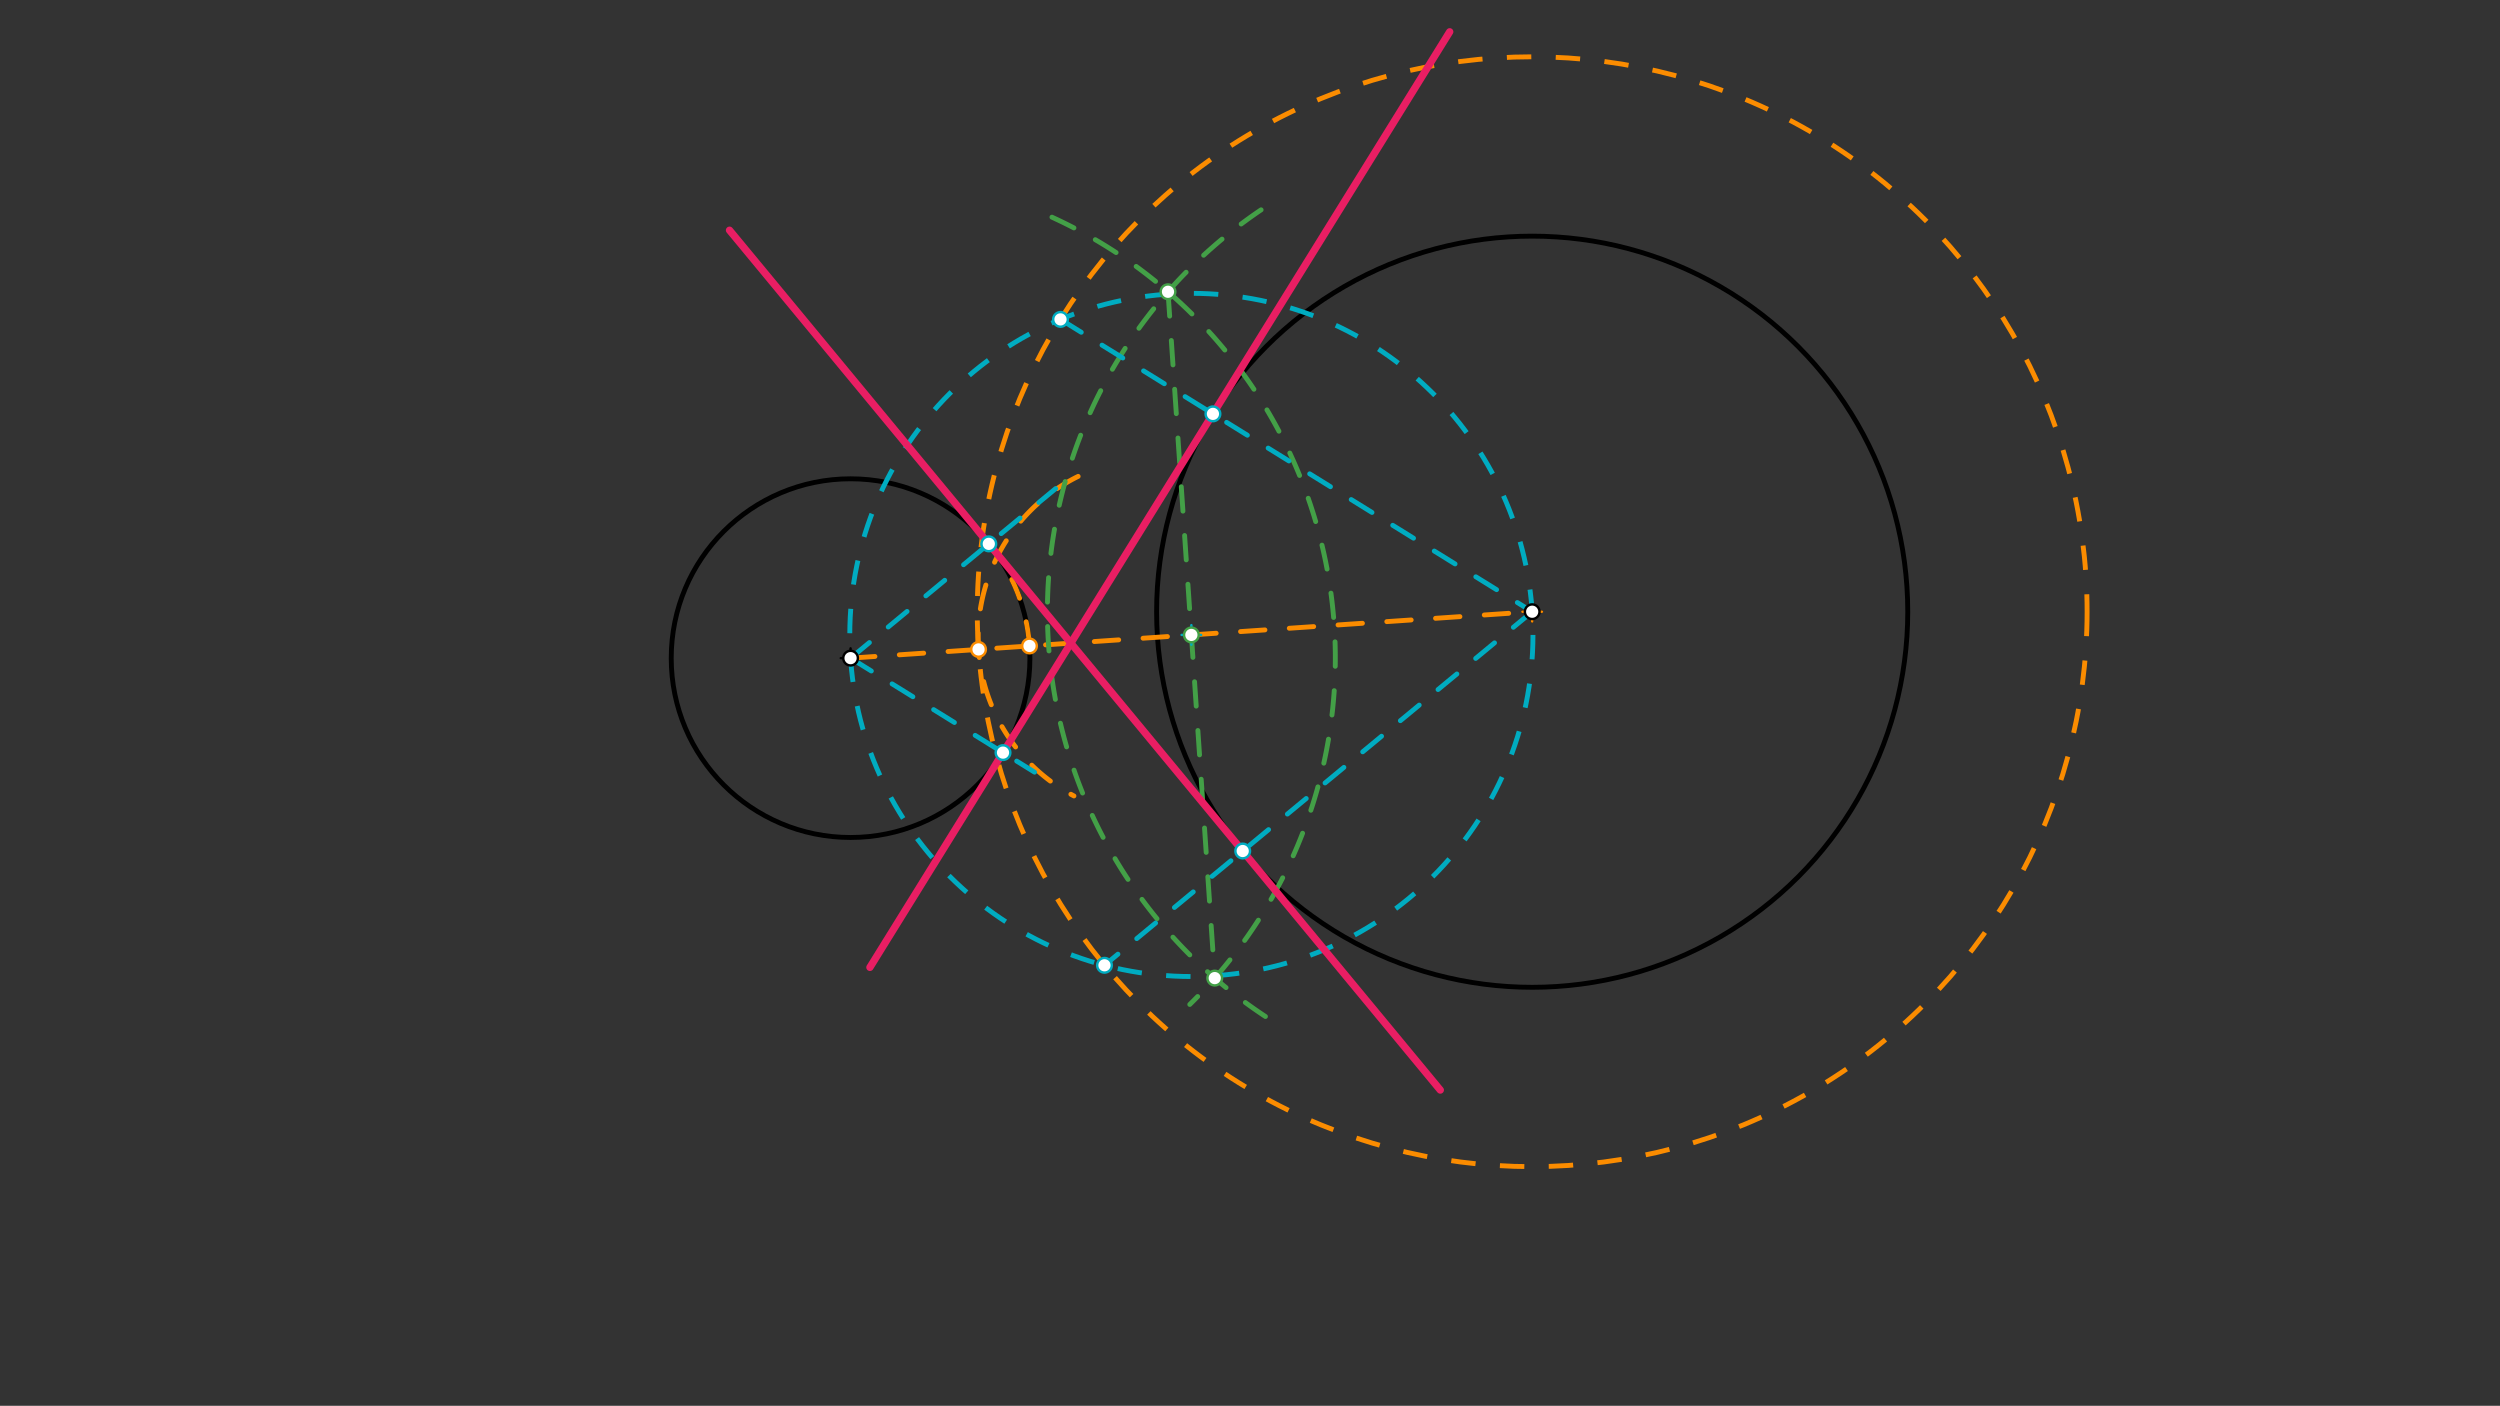 <svg xmlns="http://www.w3.org/2000/svg" class="svg--1it" height="100%" preserveAspectRatio="xMidYMid meet" viewBox="0 0 1023.307 575.433" width="100%"><rect x="0" y="0" width="1023.307" height="575.433" fill="#333333" stroke="none"/><defs><marker id="marker-arrow" markerHeight="16" markerUnits="userSpaceOnUse" markerWidth="24" orient="auto-start-reverse" refX="24" refY="4" viewBox="0 0 24 8"><path d="M 0 0 L 24 4 L 0 8 z" stroke="inherit"></path></marker></defs><g class="aux-layer--1FB"></g><g class="main-layer--3Vd"><g class="element--2qn"><g class="center--1s5"><line x1="344.156" y1="269.391" x2="352.156" y2="269.391" stroke="#000000" stroke-width="1" stroke-linecap="round"></line><line x1="348.156" y1="265.391" x2="348.156" y2="273.391" stroke="#000000" stroke-width="1" stroke-linecap="round"></line><circle class="hit--230" cx="348.156" cy="269.391" r="4" stroke="none" fill="transparent"></circle></g><circle cx="348.156" cy="269.391" fill="none" r="73.41" stroke="#000000" stroke-dasharray="none" stroke-width="2"></circle></g><g class="element--2qn"><g class="center--1s5"><line x1="623.156" y1="250.391" x2="631.156" y2="250.391" stroke="#000000" stroke-width="1" stroke-linecap="round"></line><line x1="627.156" y1="246.391" x2="627.156" y2="254.391" stroke="#000000" stroke-width="1" stroke-linecap="round"></line><circle class="hit--230" cx="627.156" cy="250.391" r="4" stroke="none" fill="transparent"></circle></g><circle cx="627.156" cy="250.391" fill="none" r="153.734" stroke="#000000" stroke-dasharray="none" stroke-width="2"></circle></g><g class="element--2qn"><line stroke="#FB8C00" stroke-dasharray="10" stroke-linecap="round" stroke-width="2" x1="348.156" x2="627.156" y1="269.391" y2="250.391"></line></g><g class="element--2qn"><path d="M 421.396 264.403 A 73.41 73.41 0 0 0 414.143 237.222" fill="none" stroke="#FB8C00" stroke-dasharray="10" stroke-linecap="round" stroke-width="2"></path></g><g class="element--2qn"><path d="M 441.307 194.999 A 73.409 73.409 0 0 0 439.58 325.792" fill="none" stroke="#FB8C00" stroke-dasharray="10" stroke-linecap="round" stroke-width="2"></path></g><g class="element--2qn"><g class="center--1s5"><line x1="623.156" y1="250.391" x2="631.156" y2="250.391" stroke="#FB8C00" stroke-width="1" stroke-linecap="round"></line><line x1="627.156" y1="246.391" x2="627.156" y2="254.391" stroke="#FB8C00" stroke-width="1" stroke-linecap="round"></line><circle class="hit--230" cx="627.156" cy="250.391" r="4" stroke="none" fill="transparent"></circle></g><circle cx="627.156" cy="250.391" fill="none" r="227.142" stroke="#FB8C00" stroke-dasharray="10" stroke-width="2"></circle></g><g class="element--2qn"><path d="M 516.193 85.892 A 198.425 198.425 0 0 0 517.991 416.088" fill="none" stroke="#43A047" stroke-dasharray="10" stroke-linecap="round" stroke-width="2"></path></g><g class="element--2qn"><path d="M 430.592 88.9 A 198.425 198.425 0 0 1 487.01 411.137" fill="none" stroke="#43A047" stroke-dasharray="10" stroke-linecap="round" stroke-width="2"></path></g><g class="element--2qn"><line stroke="#43A047" stroke-dasharray="10" stroke-linecap="round" stroke-width="2" x1="478.09" x2="497.222" y1="119.425" y2="400.356"></line></g><g class="element--2qn"><g class="center--1s5"><line x1="483.656" y1="259.891" x2="491.656" y2="259.891" stroke="#00ACC1" stroke-width="1" stroke-linecap="round"></line><line x1="487.656" y1="255.891" x2="487.656" y2="263.891" stroke="#00ACC1" stroke-width="1" stroke-linecap="round"></line><circle class="hit--230" cx="487.656" cy="259.891" r="4" stroke="none" fill="transparent"></circle></g><circle cx="487.656" cy="259.891" fill="none" r="139.823" stroke="#00ACC1" stroke-dasharray="10" stroke-width="2"></circle></g><g class="element--2qn"><line stroke="#00ACC1" stroke-dasharray="10" stroke-linecap="round" stroke-width="2" x1="434.084" x2="627.156" y1="130.737" y2="250.391"></line></g><g class="element--2qn"><line stroke="#00ACC1" stroke-dasharray="10" stroke-linecap="round" stroke-width="2" x1="627.156" x2="452.089" y1="250.391" y2="395.114"></line></g><g class="element--2qn"><line stroke="#00ACC1" stroke-dasharray="10" stroke-linecap="round" stroke-width="2" x1="348.156" x2="423.46" y1="269.391" y2="316.059"></line></g><g class="element--2qn"><line stroke="#00ACC1" stroke-dasharray="10" stroke-linecap="round" stroke-width="2" x1="348.156" x2="432.098" y1="269.391" y2="199.998"></line></g><g class="element--2qn"><line stroke="#E91E63" stroke-dasharray="none" stroke-linecap="round" stroke-width="3" x1="298.612" x2="589.545" y1="94.241" y2="446.178"></line></g><g class="element--2qn"><line stroke="#E91E63" stroke-dasharray="none" stroke-linecap="round" stroke-width="3" x1="356.082" x2="593.397" y1="395.96" y2="13.023"></line></g><g class="element--2qn"><circle cx="348.156" cy="269.391" r="3" stroke="#000000" stroke-width="1" fill="#ffffff"></circle>}</g><g class="element--2qn"><circle cx="627.156" cy="250.391" r="3" stroke="#000000" stroke-width="1" fill="#ffffff"></circle>}</g><g class="element--2qn"><circle cx="421.396" cy="264.403" r="3" stroke="#FB8C00" stroke-width="1" fill="#ffffff"></circle>}</g><g class="element--2qn"><circle cx="400.539" cy="265.823" r="3" stroke="#FB8C00" stroke-width="1" fill="#ffffff"></circle>}</g><g class="element--2qn"><circle cx="478.09" cy="119.425" r="3" stroke="#43A047" stroke-width="1" fill="#ffffff"></circle>}</g><g class="element--2qn"><circle cx="497.222" cy="400.356" r="3" stroke="#43A047" stroke-width="1" fill="#ffffff"></circle>}</g><g class="element--2qn"><circle cx="487.656" cy="259.891" r="3" stroke="#43A047" stroke-width="1" fill="#ffffff"></circle>}</g><g class="element--2qn"><circle cx="434.084" cy="130.737" r="3" stroke="#00ACC1" stroke-width="1" fill="#ffffff"></circle>}</g><g class="element--2qn"><circle cx="452.089" cy="395.114" r="3" stroke="#00ACC1" stroke-width="1" fill="#ffffff"></circle>}</g><g class="element--2qn"><circle cx="508.668" cy="348.342" r="3" stroke="#00ACC1" stroke-width="1" fill="#ffffff"></circle>}</g><g class="element--2qn"><circle cx="496.482" cy="169.407" r="3" stroke="#00ACC1" stroke-width="1" fill="#ffffff"></circle>}</g><g class="element--2qn"><circle cx="404.736" cy="222.618" r="3" stroke="#00ACC1" stroke-width="1" fill="#ffffff"></circle>}</g><g class="element--2qn"><circle cx="410.555" cy="308.061" r="3" stroke="#00ACC1" stroke-width="1" fill="#ffffff"></circle>}</g></g><g class="snaps-layer--2PT"></g><g class="temp-layer--rAP"></g></svg>